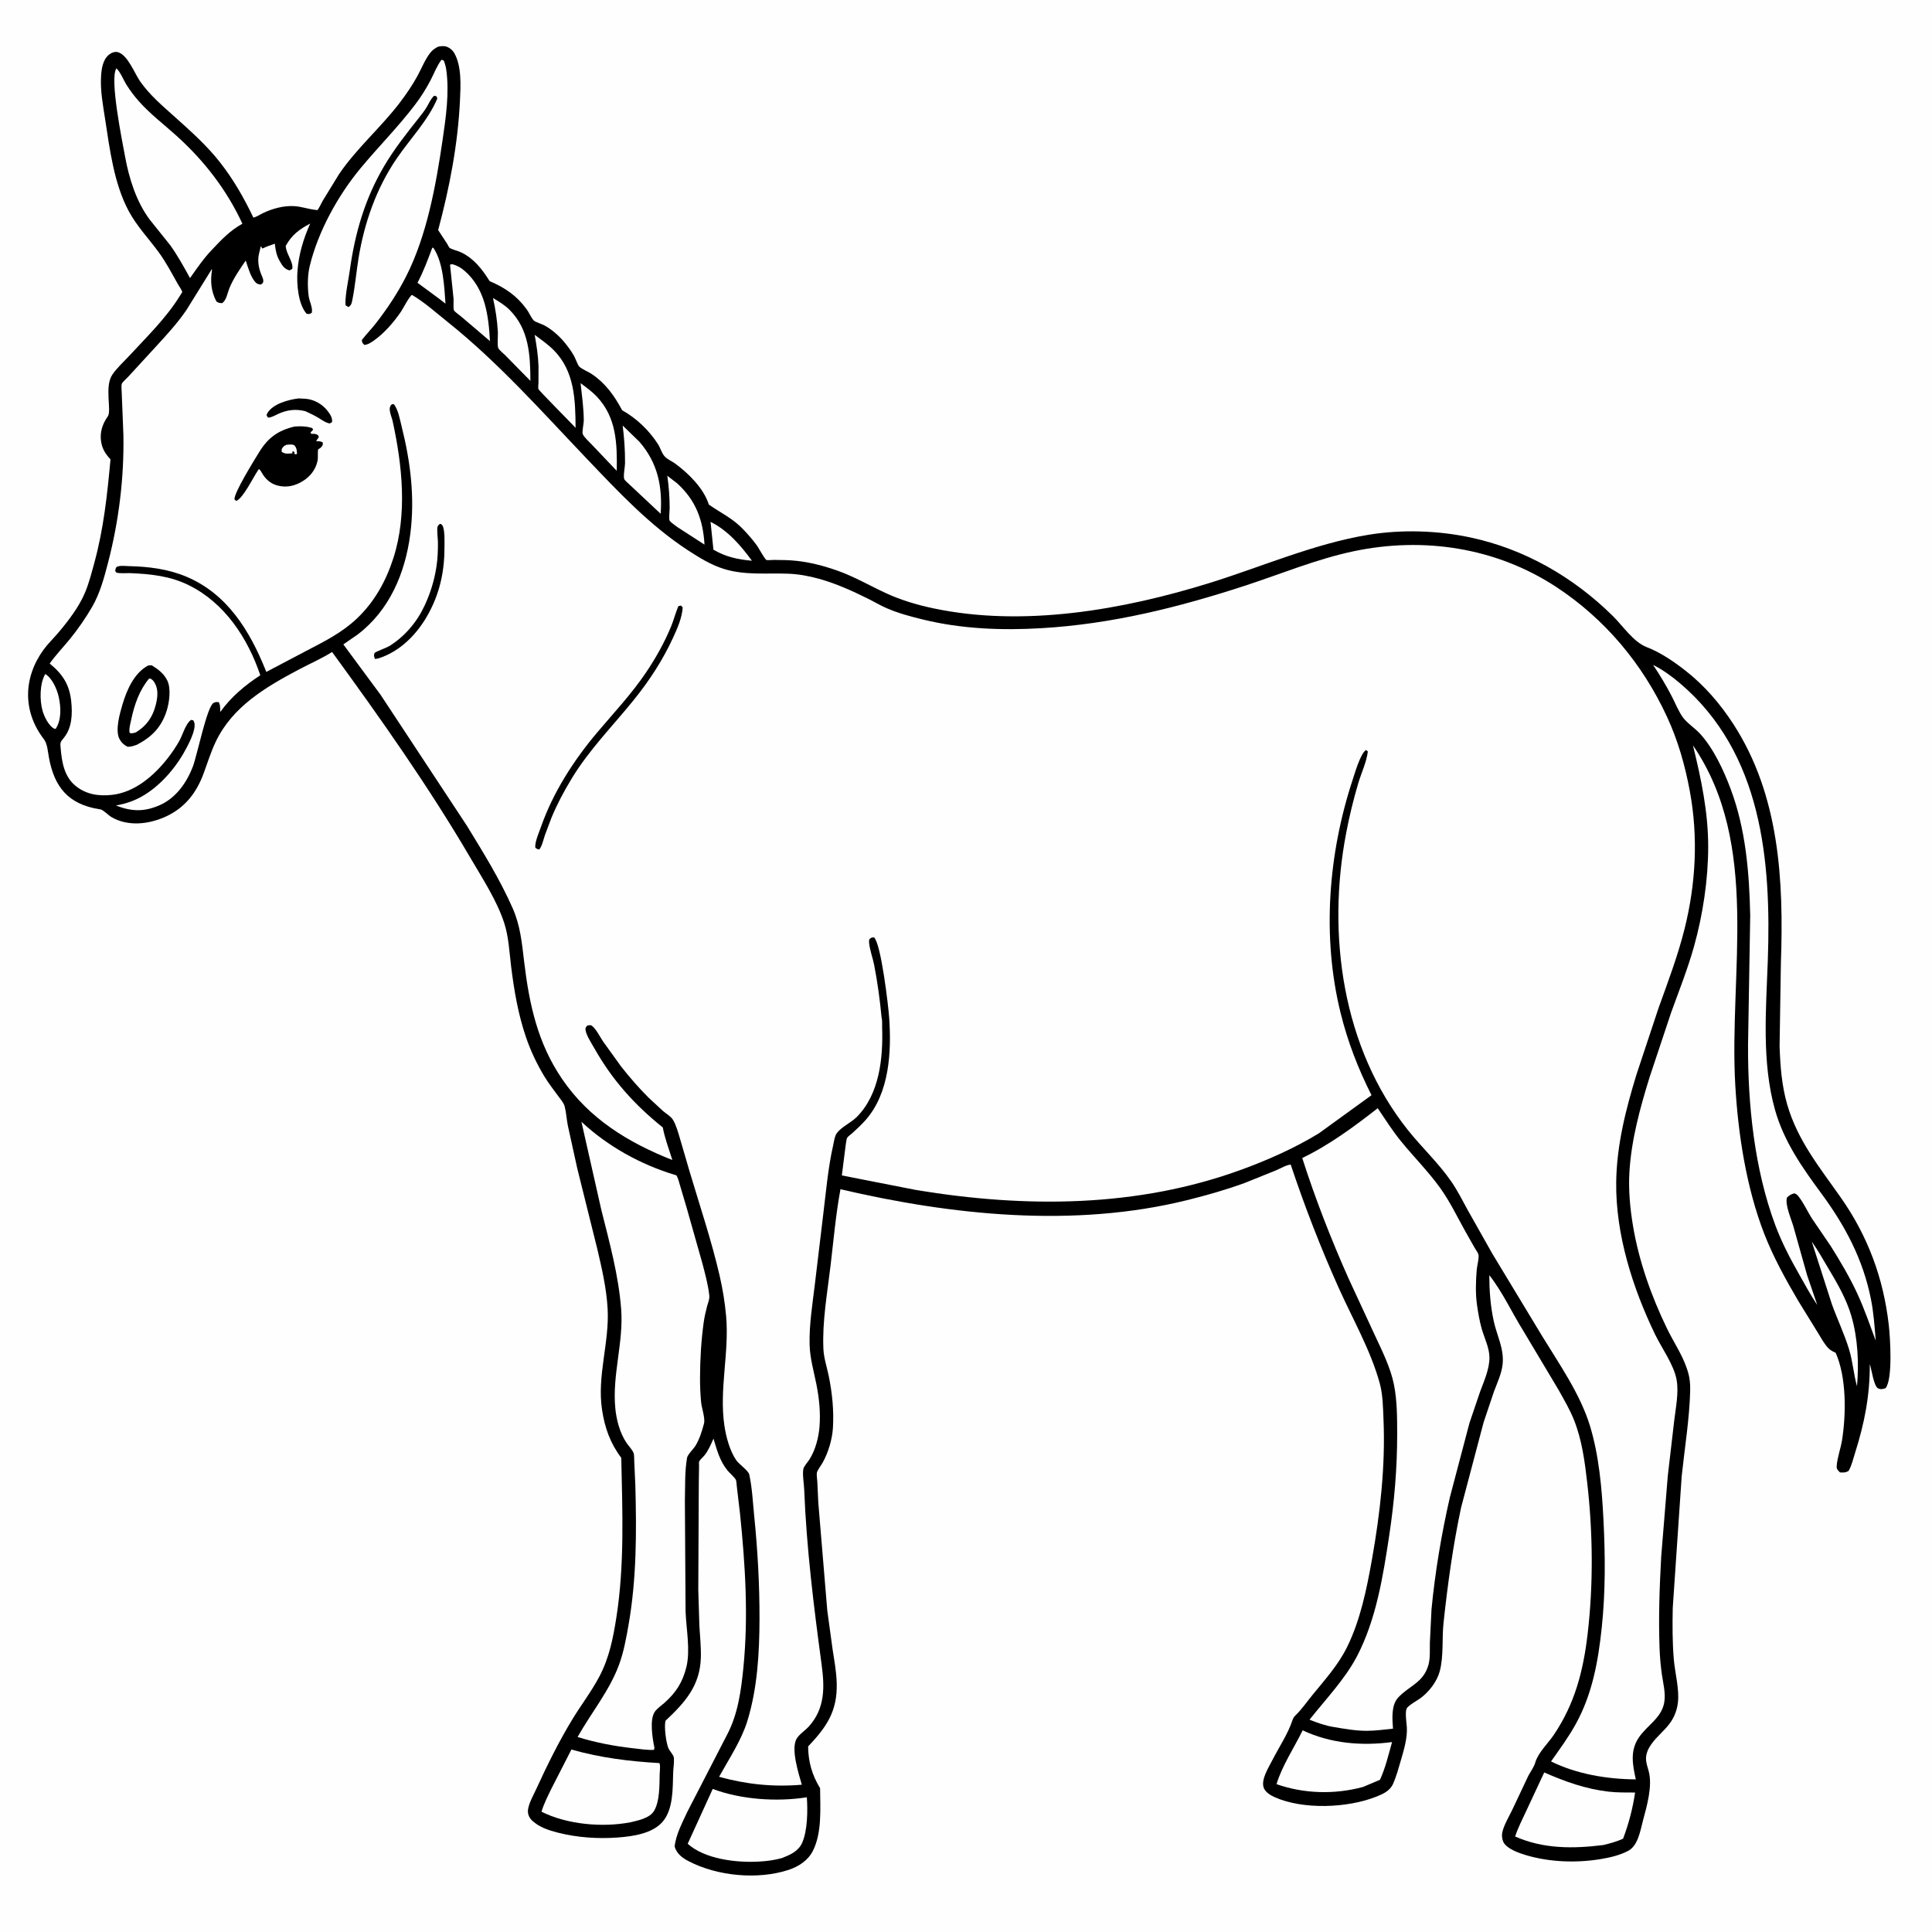 <svg version="1.1" xmlns="http://www.w3.org/2000/svg" style="display: block;" viewBox="0 0 2048 2048" width="1024" height="1024">
<path transform="translate(0,0)" fill="rgb(254,254,254)" d="M -0 -0 L 2048 0 L 2048 2048 L -0 2048 L -0 -0 z"/>
<path transform="translate(0,0)" fill="rgb(0,0,0)" d="M 464.368 49.5 C 466.569 49.013 469.408 48.682 471.633 49.034 C 475.672 49.674 479.599 52.876 481.604 56.379 C 489.524 70.214 488.312 91.108 487.578 106.625 C 485.384 153.081 476.466 199.058 464.475 243.907 L 473.893 258.259 C 474.374 259.036 476.014 262.356 476.679 262.78 C 479.972 264.878 485.389 265.821 489.114 267.66 C 502.687 274.359 511.206 285.528 519.046 298.04 C 535.294 304.919 547.757 313.447 558.234 327.765 C 560.761 331.219 563.002 336.78 565.792 339.681 C 567.491 341.448 574.372 343.496 577 344.909 C 585.284 349.361 592.927 356.253 598.88 363.508 C 602.513 367.936 605.916 372.665 608.704 377.674 C 610.054 380.099 612.525 387.336 614.297 388.855 C 617.83 391.883 623.721 394.026 627.732 396.776 C 642.159 406.667 651.395 419.687 659.499 434.891 C 674.741 443.375 687.943 456.077 697.421 470.691 C 700.006 474.675 701.385 480.26 704.48 483.7 C 707.491 487.045 712.502 489.004 716.129 491.703 C 729.84 501.9 745.413 517.208 751.028 533.768 L 751.381 534.863 C 764.411 543.957 776.817 549.474 788.079 561.377 C 793.22 566.81 798.26 572.477 802.575 578.597 C 804.284 581.021 810.681 592.749 812.449 593.635 C 813.279 594.052 819.049 593.527 820.252 593.532 C 828.33 593.565 836.539 593.675 844.574 594.546 C 859.289 596.14 873.688 599.985 887.625 604.893 C 905.877 611.322 922.364 621.095 939.848 629.103 C 955.42 636.234 972.352 641.237 989.08 644.787 C 1084.83 665.108 1190.54 646.508 1282.7 617.82 C 1338.1 600.573 1393.5 576.218 1450.86 566.852 C 1485.76 561.154 1523.69 562.314 1558.26 569.631 C 1616.03 581.86 1667.84 611.691 1709.7 653.018 C 1720.3 663.485 1731.57 680.588 1745.47 685.933 C 1760.38 691.667 1774.54 701.411 1787.05 711.221 C 1806.88 726.769 1823.67 746.329 1837.35 767.432 C 1886.4 843.083 1890.87 933.255 1887.82 1020.74 L 1886.44 1108.87 C 1887.13 1129.64 1888.67 1150.68 1894.48 1170.74 C 1905.63 1209.27 1928.98 1237.58 1951.5 1269.7 C 1980.02 1310.37 1996.55 1355.08 2002.16 1404.36 C 2003.68 1417.65 2006.59 1461.76 1998.82 1471.5 C 1995.94 1472.5 1993.97 1473.06 1991 1471.8 C 1986.23 1469.76 1984.02 1451.49 1982.06 1445.98 C 1982.23 1478.89 1976.45 1508.67 1966.49 1539.99 C 1964.45 1546.41 1962.93 1553.53 1959.5 1559.31 C 1955.95 1561.26 1954.47 1560.92 1950.5 1560.83 C 1948.25 1558.54 1946.74 1557.54 1946.97 1554 C 1947.56 1545.14 1951.24 1535.5 1952.65 1526.57 C 1957.02 1498.9 1957.46 1460.1 1945.88 1434.01 C 1943.29 1432.82 1940.57 1431.51 1938.51 1429.5 C 1933.93 1425.03 1930.32 1417.98 1926.88 1412.52 L 1906.2 1378.96 C 1892.8 1356.15 1879.6 1332.23 1870.04 1307.52 C 1851.15 1258.71 1842.43 1202.13 1839.45 1149.96 C 1832.65 1030.89 1866.55 895.394 1794.6 790.075 C 1803.31 825.732 1810.8 860.852 1810.75 897.782 C 1810.7 932.627 1805.1 969.77 1795.72 1003.3 C 1789.09 1026.99 1779.84 1050.26 1771.46 1073.37 L 1748.65 1141.83 C 1738.5 1174.52 1729.16 1208.65 1727.22 1243 C 1726.16 1261.64 1727.92 1280.62 1730.97 1299 C 1737.22 1336.77 1750.47 1374 1767.12 1408.35 C 1773.68 1421.9 1782.9 1435.55 1787.81 1449.72 L 1788.44 1451.6 C 1791 1459.01 1791.87 1466.3 1791.67 1474.14 C 1790.88 1504.24 1785.83 1534.89 1782.66 1564.88 L 1773.18 1704.5 C 1772.81 1722.76 1772.78 1740.98 1774.33 1759.19 C 1775.56 1773.57 1780.38 1790.9 1778.62 1805.04 C 1777.37 1815.14 1773.51 1823.27 1766.8 1830.85 C 1760.01 1838.52 1750.22 1846.52 1746.42 1856.23 C 1743.32 1864.13 1745.37 1869.38 1747.55 1877.06 C 1752.08 1893 1745.67 1914.66 1741.5 1930.37 C 1738.78 1940.66 1736.33 1956.35 1726.15 1961.85 C 1717.37 1966.58 1706.66 1969.08 1696.89 1970.7 C 1671.35 1974.93 1643.22 1974.03 1618.29 1966.74 C 1610.83 1964.56 1597.03 1959.9 1593.54 1952.42 C 1592.29 1949.74 1591.82 1945.62 1592.41 1942.74 C 1594.04 1934.78 1599.66 1925.62 1603.19 1918.2 L 1620.06 1882.5 C 1622.43 1877.98 1626.03 1873.29 1627.44 1868.39 C 1630.48 1857.79 1641.01 1848.12 1647.26 1838.8 C 1669.42 1805.76 1678.29 1771.5 1682.91 1732.38 C 1689.13 1679.68 1688.54 1624.41 1682.51 1571.73 C 1679.93 1549.22 1676.94 1526.45 1668.51 1505.25 C 1664 1493.91 1657.85 1483.62 1651.93 1473 L 1614.88 1410.94 C 1602.76 1391.57 1592.87 1369.7 1578.71 1351.73 C 1578.78 1368.26 1579.86 1383.75 1583.32 1399.98 C 1586.67 1415.68 1594.51 1429.46 1592.86 1445.96 C 1591.84 1456.1 1587.05 1465.96 1583.55 1475.42 L 1572.62 1507.96 L 1548.8 1598.13 C 1540.21 1638.47 1534.6 1679.34 1530.2 1720.33 C 1528.42 1736.88 1530.49 1755.79 1526.13 1771.81 C 1523.19 1782.67 1514.93 1793.2 1506.08 1799.91 C 1503.07 1802.18 1492.64 1807.91 1491.14 1811.11 C 1489.21 1815.26 1491.03 1826.32 1491.31 1831 C 1491.99 1842.43 1488.21 1854.91 1485.04 1865.78 C 1482.6 1874.15 1480.24 1883.04 1476.67 1891.02 C 1473.28 1898.61 1465.77 1901.85 1458.43 1904.73 C 1428.08 1916.63 1381.42 1918.51 1351.19 1905.08 C 1346.84 1903.15 1341.06 1899.64 1339.5 1894.82 C 1336.69 1886.16 1344.68 1873.85 1348.53 1866.23 C 1355.51 1852.59 1365.17 1838.13 1370.02 1823.66 C 1370.84 1821.24 1371.33 1820.27 1373.21 1818.45 C 1379.9 1812 1385.42 1803.89 1391.32 1796.67 C 1404.6 1780.4 1418.35 1765.27 1427.8 1746.26 C 1442.07 1717.52 1448.77 1684.35 1454.34 1653 C 1463.03 1604.09 1468.69 1554.06 1466.56 1504.31 C 1466.03 1491.86 1465.88 1478.38 1462.58 1466.31 C 1453.04 1431.44 1433.72 1397.92 1418.93 1364.91 C 1399.7 1321.99 1383.1 1279.1 1368.2 1234.49 C 1363.3 1234.99 1357.57 1238.51 1352.91 1240.5 L 1319.42 1254 C 1299.37 1261.29 1278.76 1267.17 1258.06 1272.28 C 1138.56 1301.79 1009.49 1288.35 890.927 1260.64 C 885.966 1287.39 883.609 1314.81 880.394 1341.83 C 876.974 1370.59 871.573 1400.59 872.817 1429.62 C 873.235 1439.38 876.537 1449.04 878.499 1458.6 C 882.204 1476.65 884.074 1495.36 882.924 1513.79 C 882.161 1526.03 877.957 1539.84 872.005 1550.54 C 870.534 1553.18 866.502 1558.34 865.935 1561.06 C 865.445 1563.41 866.265 1568 866.389 1570.58 L 867.427 1592.82 L 876.969 1707.36 L 882.577 1748.32 C 884.399 1760.24 886.679 1772.47 886.971 1784.53 C 887.69 1814.18 876.048 1830.84 856.64 1851.31 C 856.83 1867.78 860.802 1881.6 869.335 1895.56 C 869.471 1916.88 871.52 1942.93 861.51 1962.34 C 856.372 1972.3 846.295 1978.77 835.869 1982.18 C 803.237 1992.85 760.357 1988.78 729.998 1972.96 C 723.124 1969.38 717.507 1965.13 715.153 1957.5 C 716.391 1944.89 723.372 1931.89 728.647 1920.51 L 770.732 1838.89 C 782.331 1816.93 785.661 1791.76 788.064 1767.34 C 793.419 1712.94 790.035 1658.99 784.478 1604.78 L 781.079 1575.86 C 780.856 1574.34 780.675 1569.63 779.944 1568.44 C 777.941 1565.18 773.714 1561.86 771.182 1558.75 C 763.024 1548.76 759.991 1537.16 756.32 1525.02 C 753.725 1530.86 751.128 1537.02 747.247 1542.16 C 745.65 1544.27 742.188 1547.11 741.105 1549.31 C 740.833 1549.86 741.043 1553.23 741.032 1553.89 L 740.76 1571.13 L 740.209 1685.38 L 741.379 1723.61 C 742.018 1734.7 743.24 1745.89 742.934 1757 C 742.107 1786.99 726.144 1804.62 705.444 1824.1 C 703.867 1830.41 706.024 1846.99 708.494 1853.02 C 709.809 1856.22 714.183 1860.44 714.386 1863.6 C 714.71 1868.68 713.744 1874.3 713.577 1879.44 C 713.039 1896 713.787 1918.08 702.297 1931.27 C 691.371 1943.81 670.431 1946.68 654.706 1947.84 C 633.727 1949.38 611.883 1947.89 591.473 1942.71 C 581.819 1940.27 571.645 1936.92 564.197 1930 C 560.899 1926.94 559.096 1922.72 559.729 1918.17 C 560.691 1911.24 565.524 1902.84 568.427 1896.5 C 579.877 1871.46 592.677 1845.56 607.034 1822.05 C 616.197 1807.05 626.936 1793.05 635.196 1777.48 C 645.831 1757.44 649.921 1736.63 653.393 1714.43 C 662.146 1658.5 659.761 1601.72 658.57 1545.33 C 646.886 1529.94 641.127 1513.58 638.221 1494.61 C 632.672 1458.38 646.201 1422.97 644.096 1387 C 642.827 1365.31 637.997 1344.57 633.051 1323.5 L 611.941 1238.64 L 601.942 1193.2 C 600.627 1186.59 600.265 1179.54 598.635 1173.05 C 597.667 1169.19 594.413 1165.54 592.08 1162.36 C 587.026 1155.45 581.689 1148.65 577.237 1141.34 C 569.078 1127.93 562.6 1114.18 557.521 1099.33 C 549.198 1074.98 544.948 1049.75 541.785 1024.3 C 539.892 1009.07 539.264 993.003 534.466 978.341 C 526.679 954.544 511.558 931.395 498.933 909.849 C 454.313 833.699 403.976 762.38 352.027 691.147 C 340.798 698.206 328.377 703.567 316.656 709.785 C 281.453 728.462 246.55 748.96 228.699 786.22 C 223.526 797.015 219.932 808.878 215.759 820.11 C 208.065 840.819 195.675 856.636 175.164 865.871 C 157.405 873.868 135.322 876.35 117.911 866.001 C 114.598 864.031 109.924 858.823 106.535 857.976 L 105 857.769 C 72.516 852.45 57.628 834.541 51.852 802.982 C 50.76 797.015 50.253 788.394 46.532 783.58 C 24.006 754.432 24.518 718.616 46.072 688.848 C 50.727 682.42 56.668 676.775 61.8 670.71 C 72.438 658.141 83.803 643.306 90.176 628.048 C 94.291 618.194 97.067 607.341 99.881 597.052 C 109.884 560.47 113.707 524.531 117.131 486.938 C 111.885 481.313 108.545 476.169 107.238 468.512 C 105.542 458.579 108.538 449.389 114.29 441.345 C 118.574 435.354 110.466 409.802 119.086 397.132 C 124.044 389.845 131.615 383.01 137.632 376.51 C 155.779 356.907 176.255 336.921 190.356 314.132 C 190.649 313.658 193.211 309.83 193.179 309.479 C 193.036 307.911 189.291 302.518 188.322 300.782 C 181.901 289.292 175.777 277.629 167.954 266.999 C 157.1 252.253 145.024 239.841 136.279 223.444 C 120.972 194.744 116.392 158.719 111.504 126.783 C 109.201 111.731 106.234 96.426 107.111 81.133 C 107.567 73.168 108.895 63.428 115.439 58.022 C 117.908 55.983 121.527 54.473 124.767 55.261 C 135.35 57.836 142.759 78.182 148.87 86.737 C 159.332 101.381 172.181 112.155 185.468 124.062 C 202.272 139.12 219.361 154.373 233.315 172.189 C 247.476 190.27 258.734 210.001 268.592 230.673 C 272.099 229.865 275.446 227.516 278.698 225.946 C 288.729 221.104 300.431 217.922 311.624 218.493 C 319.044 218.872 326.389 221.495 333.821 222.418 C 334.12 222.455 336.431 222.737 336.45 222.726 C 337.481 222.126 341.19 214.408 341.993 213 L 359.473 184.5 C 378.081 157.119 403.826 135.088 423.846 108.768 C 430.634 99.844 437.016 90.487 442.44 80.665 C 446.933 72.528 450.458 63.083 456.231 55.804 C 458.552 52.877 461.095 51.213 464.368 49.5 z"/>
<path transform="translate(0,0)" fill="rgb(254,254,254)" d="M 753.212 553.186 C 771.532 562.272 785.253 578.239 797.057 594.388 C 781.95 593.086 769.356 590.328 756.258 582.689 L 753.212 553.186 z"/>
<path transform="translate(0,0)" fill="rgb(254,254,254)" d="M 47.979 714.5 L 48.207 714.595 C 55.449 719.195 60.384 730.503 62.221 738.632 C 64.651 749.384 65.3 763.054 59.088 772.5 C 57.99 772.611 58.121 772.761 57.114 772.201 C 51.373 769.004 46.894 759.58 45.137 753.5 C 41.96 742.51 41.998 724.624 47.979 714.5 z"/>
<path transform="translate(0,0)" fill="rgb(254,254,254)" d="M 458.299 262.5 L 459.521 262.902 C 469.937 278.542 470.931 303.494 472.234 321.857 L 464.431 315.863 L 442.538 299.762 C 449.016 287.643 453.468 275.313 458.299 262.5 z"/>
<path transform="translate(0,0)" fill="rgb(254,254,254)" d="M 707.369 504.333 L 717.792 512.353 C 737.514 530.25 745.288 551.091 746.794 577.32 L 718.06 558.75 C 716.338 557.44 710.583 553.497 709.729 551.721 C 708.95 550.1 709.861 540.944 709.865 538.568 C 709.88 527.053 708.991 515.735 707.369 504.333 z"/>
<path transform="translate(0,0)" fill="rgb(254,254,254)" d="M 1920.56 1316.2 C 1926.83 1324.91 1932.16 1334.53 1937.68 1343.74 C 1947.45 1360.08 1957.27 1376.85 1962.6 1395.27 C 1969.45 1418.96 1970.6 1445.01 1968.51 1469.5 C 1964.87 1456.68 1964.04 1443.2 1960.05 1430.22 C 1955 1413.82 1947.71 1398.65 1941.9 1382.6 L 1920.56 1316.2 z"/>
<path transform="translate(0,0)" fill="rgb(254,254,254)" d="M 522.599 315.931 C 528.826 319.624 535.228 323.483 540.347 328.653 C 560.819 349.327 562.125 376.332 562.249 403.755 L 535.516 376.535 C 533.723 374.698 529.039 371.019 528.205 369.027 C 526.92 365.96 527.98 355.802 527.768 352.012 C 527.078 339.677 525.28 327.978 522.599 315.931 z"/>
<path transform="translate(0,0)" fill="rgb(254,254,254)" d="M 477.049 280.5 L 479.534 280.026 C 484.866 281.646 488.673 283.709 492.859 287.422 C 514.491 306.609 517.866 334.457 519.385 361.584 L 488.985 335.657 C 487.431 334.315 482.015 330.556 481.232 328.951 C 480.316 327.072 480.968 319.409 480.789 316.8 L 477.049 280.5 z"/>
<path transform="translate(0,0)" fill="rgb(254,254,254)" d="M 615.448 406.178 C 621.251 410.531 627.47 414.975 632.48 420.235 C 653.592 442.402 654.258 470.225 653.776 499.102 L 627.511 471.483 C 624.914 468.661 619.255 463.64 617.775 460.237 C 616.757 457.898 618.837 449.139 618.825 445.798 C 618.778 432.645 616.848 419.263 615.448 406.178 z"/>
<path transform="translate(0,0)" fill="rgb(254,254,254)" d="M 660.056 451.101 L 677.741 468.232 C 697.219 490.618 702.354 515.729 700.324 544.627 L 667.498 513.827 C 666.22 512.524 662.175 509.24 661.701 507.809 C 660.528 504.276 662.531 495.213 662.562 491 C 662.659 477.64 661.757 464.345 660.056 451.101 z"/>
<path transform="translate(0,0)" fill="rgb(254,254,254)" d="M 566.779 354.956 C 573.666 360.035 580.815 365.04 586.875 371.105 C 609.217 393.464 609.94 424.003 610.147 453.528 C 605.449 448.349 571.141 414.014 570.715 412.325 C 570.307 410.703 570.797 407.284 570.821 405.504 L 570.84 387.978 C 570.423 376.86 568.764 365.886 566.779 354.956 z"/>
<path transform="translate(0,0)" fill="rgb(254,254,254)" d="M 1380.86 1834.22 C 1410.59 1848.2 1443.45 1850.95 1475.64 1846.66 C 1471.9 1860 1468.63 1874.04 1462.83 1886.64 L 1444.86 1894.24 C 1414.95 1902.37 1382.49 1901.53 1353.18 1891.31 C 1358.95 1871.9 1371.93 1852.56 1380.86 1834.22 z"/>
<path transform="translate(0,0)" fill="rgb(254,254,254)" d="M 1636.94 1878.88 C 1659.23 1888.64 1680.81 1896.39 1705.13 1899.22 C 1714.41 1900.29 1723.92 1900.09 1733.26 1900.16 C 1730.71 1917.2 1726.63 1933.01 1720.51 1949.14 C 1713.7 1952.11 1706.99 1954.02 1699.78 1955.78 C 1667.99 1959.82 1635.88 1960.05 1606.11 1946.76 C 1609.14 1937.49 1613.83 1928.42 1617.94 1919.56 L 1636.94 1878.88 z"/>
<path transform="translate(0,0)" fill="rgb(254,254,254)" d="M 755.524 1896.35 C 785.609 1907.65 823.601 1910.22 855.282 1905.19 C 856.315 1919.27 856.048 1940.61 850.299 1953.47 C 846.349 1962.31 838.186 1965.86 829.79 1969.29 C 821.398 1971.92 812.584 1972.92 803.837 1973.39 C 780.516 1974.66 746.964 1970.74 728.988 1954.47 L 755.524 1896.35 z"/>
<path transform="translate(0,0)" fill="rgb(254,254,254)" d="M 605.718 1854.6 C 636.998 1863.38 666.633 1867.08 698.947 1868.95 L 699.443 1870.11 C 699.997 1873.14 699.364 1877.48 699.288 1880.61 C 699.003 1892.34 699.474 1909.41 693.273 1919.67 C 688.665 1927.29 676.879 1929.66 668.754 1931.6 C 639.047 1937.47 601.156 1934.13 574.029 1920.49 C 576.496 1911.97 580.81 1903.8 584.637 1895.81 L 605.718 1854.6 z"/>
<path transform="translate(0,0)" fill="rgb(254,254,254)" d="M 123.392 72.5 C 127.28 75.632 131.171 85.308 134.029 89.817 C 137.985 96.058 142.416 101.98 147.33 107.5 C 159.316 120.962 173.878 131.983 187.23 144.039 C 216.588 170.546 240.3 201.215 256.959 237.145 C 243.821 244.435 234.878 253.917 224.686 264.739 C 215.942 273.788 208.695 284.511 201.431 294.765 C 194.931 282.973 188.249 270.74 180.349 259.827 L 158.726 232.81 C 144.542 213.91 136.837 189.238 132.64 166.271 C 129.623 149.765 115.937 83.291 123.392 72.5 z"/>
<path transform="translate(0,0)" fill="rgb(254,254,254)" d="M 1752.34 704.833 C 1762.29 709.748 1772.36 717.084 1780.78 724.234 C 1867.75 798.081 1877.72 912.053 1873.94 1018.39 C 1872.09 1070.27 1867.37 1126.06 1881.62 1176.61 C 1891.04 1210.02 1910.44 1237.66 1930.73 1265.16 C 1956.04 1299.48 1974.93 1335.08 1983.3 1377.28 C 1986.16 1391.74 1987.19 1406.45 1988.36 1421.12 C 1982.09 1404.41 1976.34 1387.52 1968.84 1371.3 C 1960.77 1353.87 1950.81 1337.1 1940.62 1320.83 L 1920.58 1291.44 C 1915.87 1284 1912.03 1275.29 1906.62 1268.42 C 1905.02 1266.39 1904.38 1265.82 1902 1264.97 C 1898.4 1266.04 1896.94 1266.89 1894.24 1269.5 C 1892.03 1277.17 1898.88 1292.35 1901.07 1300.05 L 1915.59 1351.72 L 1926.39 1383.35 C 1919.43 1373.04 1913.68 1362.38 1907.56 1351.58 C 1897.81 1334.39 1888.93 1317.58 1882 1299.03 C 1859.74 1239.52 1852.74 1171.03 1853 1107.86 L 1855.3 970.57 C 1854.31 925.057 1850.65 879.261 1834.55 836.295 C 1827.18 816.632 1816.38 793.318 1802.08 777.743 C 1796.57 771.735 1787.67 766.093 1783.3 759.571 C 1778.92 753.03 1775.71 745.02 1772.08 738 C 1766.17 726.577 1759.5 715.512 1752.34 704.833 z"/>
<path transform="translate(0,0)" fill="rgb(254,254,254)" d="M 616.342 1189.13 C 644.328 1215.25 679.272 1234.58 715.905 1245.58 L 717.096 1245.93 C 718.979 1249.18 719.847 1253.33 720.955 1256.94 L 727.722 1279.74 L 744.655 1339.55 C 747.424 1350.3 750.737 1362.15 751.869 1373.21 C 752.3 1377.42 750.628 1380.55 749.587 1384.5 C 748.079 1390.23 746.742 1395.98 745.936 1401.85 C 743.304 1421 742.106 1440.98 742.055 1460.32 C 742.032 1469.01 742.375 1477.85 743.223 1486.5 C 743.832 1492.72 747.739 1503.49 746.26 1509.05 C 744.128 1517.06 741.726 1524.87 737.528 1532.09 C 735.449 1535.66 728.933 1541.78 728.313 1545.3 C 725.774 1559.75 726.366 1576.25 726.004 1590.96 L 726.745 1708.51 C 727.453 1726.8 731.944 1749.4 727.609 1767.08 C 723.656 1783.2 716.606 1794.26 704.155 1805.25 C 700.911 1808.12 696.474 1811.05 694.052 1814.61 C 688.344 1823.01 691.741 1843.1 693.679 1852.5 L 693.324 1854.93 C 686.029 1855.32 678.253 1854.02 670.986 1853.21 C 651.373 1851.03 631.12 1847.17 612.286 1841.29 C 626.586 1815.72 645.944 1792.52 656.138 1764.87 C 661.168 1751.22 663.774 1736.78 666.275 1722.5 C 674.824 1673.68 674.835 1624.32 673.494 1574.92 L 672.35 1549.42 C 672.182 1546.99 672.406 1542.44 671.648 1540.3 C 670.522 1537.13 666.284 1532.64 664.243 1529.65 C 657.064 1519.12 653.42 1505.16 652.228 1492.6 C 648.868 1457.23 661.143 1422.88 658.461 1387.84 C 655.694 1351.71 646.16 1317.38 637.397 1282.39 L 616.342 1189.13 z"/>
<path transform="translate(0,0)" fill="rgb(254,254,254)" d="M 1460.42 1174.75 C 1468.56 1186.75 1476.23 1198.93 1485.43 1210.17 C 1498.94 1226.68 1514.19 1241.97 1526.66 1259.31 C 1536.96 1273.64 1544.75 1289.98 1553.35 1305.36 L 1563.26 1322.87 C 1564.39 1324.84 1566.43 1327.53 1567.15 1329.63 C 1568.22 1332.73 1565.73 1341.94 1565.4 1345.83 C 1564.42 1357.51 1563.97 1371.16 1565.62 1382.77 C 1566.85 1391.34 1568.24 1399.89 1570.59 1408.23 C 1573.35 1418.01 1578.75 1428.52 1578.87 1438.73 C 1579.02 1451 1573.25 1463.69 1569.06 1474.98 L 1557.72 1508.35 L 1536.89 1587.37 C 1527.99 1626.22 1521.29 1666.34 1517.45 1706.01 L 1515.72 1741.52 C 1515.57 1749.01 1516.22 1757.78 1514.17 1764.97 C 1508.72 1784.06 1493.6 1786.91 1481.94 1799.67 C 1474.64 1807.66 1475.86 1822.4 1476.63 1832.46 C 1467.52 1833.41 1458.13 1834.7 1448.98 1834.73 C 1437.39 1834.77 1425.44 1832.71 1414.06 1830.74 C 1405.03 1829.35 1396.59 1826.29 1388.14 1822.95 C 1405.23 1801.33 1425.86 1779.93 1438.62 1755.41 C 1458.83 1716.58 1466.13 1670.75 1472.6 1627.87 C 1478.05 1591.81 1481.11 1556.3 1481.07 1519.83 C 1481.05 1502.73 1481.01 1484.83 1477.7 1468 C 1474.15 1450.01 1465.21 1432.16 1457.52 1415.66 L 1429.46 1355.08 C 1410.96 1313.54 1394.29 1270.83 1380.43 1227.52 C 1408.88 1213.93 1435.66 1194.12 1460.42 1174.75 z"/>
<path transform="translate(0,0)" fill="rgb(254,254,254)" d="M 467.854 63.5 C 469.559 63.515 468.602 63.333 470.601 64.5 C 471.697 67.625 472.613 70.703 473.073 73.992 C 476.49 98.402 472.625 124.791 469.07 149 C 462.067 196.684 452.474 249.733 430.515 292.949 C 421.429 310.831 410.786 326.759 398.561 342.59 C 393.787 348.772 388.26 354.254 383.532 360.5 C 383.988 363.516 384.021 363.533 386.252 365.62 C 390.065 365.37 393.571 362.922 396.614 360.774 C 407.497 353.087 417.447 341.498 424.962 330.52 C 427.037 327.489 434.331 313.384 436.787 312.613 C 450.263 320.632 462.39 331.597 474.645 341.39 C 528.229 384.209 574.753 436.665 621.978 486.218 C 655.259 521.14 688.844 557.046 729.525 583.5 C 741.508 591.292 753.749 598.868 767.497 603.132 C 789.403 609.925 812.432 607.353 834.999 608.129 C 846.188 608.514 857.371 610.532 868.139 613.526 C 886.231 618.558 903.08 626.209 919.865 634.502 C 926.573 637.816 933.008 641.716 939.872 644.701 C 952.242 650.081 965.293 653.534 978.367 656.723 C 1019.58 666.774 1061.79 668.373 1103.98 665.903 C 1178.38 661.547 1248.88 643.968 1319.51 620.951 C 1357.85 608.456 1395.21 592.743 1434.81 584.378 C 1508.82 568.741 1585.83 580.34 1649.56 622.117 C 1701.22 655.988 1741.07 703.645 1766.96 759.536 C 1778.71 784.906 1786.17 811.044 1791.25 838.5 C 1800.3 887.334 1797.69 936.77 1785.65 984.882 C 1778.55 1013.27 1767.97 1041.16 1758.09 1068.68 L 1734.75 1139 C 1723.32 1176.3 1713.73 1214.01 1713.24 1253.25 C 1712.55 1308.3 1730.62 1365.17 1754.34 1414.3 C 1761.4 1428.93 1774.36 1446.62 1777.26 1462.6 C 1779.72 1476.16 1776.36 1492.24 1774.74 1505.93 L 1767.93 1564.48 L 1760.92 1650.31 C 1759.2 1682.23 1758.01 1714.47 1759.17 1746.45 C 1759.52 1755.96 1760.3 1765.52 1761.65 1774.94 C 1763.03 1784.63 1765.86 1794.83 1764.17 1804.62 C 1761.25 1821.58 1745.47 1829.05 1736.76 1842.54 C 1727.76 1856.49 1730.72 1871.07 1734.02 1886.22 C 1703.71 1886 1671.55 1880.71 1644.17 1867.19 C 1653.32 1854.17 1662.7 1841.52 1670.39 1827.55 C 1687.96 1795.6 1694.11 1761.26 1697.91 1725.4 C 1701.94 1687.42 1701.68 1649.09 1699.74 1611 C 1698.07 1578.12 1695.07 1543.1 1685.45 1511.51 C 1675.2 1477.87 1652.87 1445.96 1634.57 1416.02 L 1581.96 1329 L 1556 1283 C 1550.34 1272.62 1545.06 1262.07 1538.32 1252.32 C 1524.92 1232.91 1507.22 1216.43 1492.5 1197.99 C 1422.87 1110.68 1406.38 990.504 1427 883 C 1430.41 865.175 1434.72 847.265 1439.93 829.871 C 1443.1 819.292 1448.76 807.405 1449.96 796.5 L 1448 795.075 C 1442.18 798.647 1436.18 819.593 1433.9 826.499 C 1408.02 905.006 1401.17 992.761 1421.02 1073.5 C 1428.61 1104.33 1439.63 1132.7 1453.86 1160.96 L 1397.98 1201.44 C 1372.41 1217 1344.71 1229.33 1316.66 1239.63 C 1205.69 1280.39 1086.91 1280.54 971.489 1261.52 L 892.397 1246.01 L 896.333 1214.78 C 896.715 1212.62 897.09 1207.87 898.083 1206.03 C 898.779 1204.75 902.193 1202.34 903.394 1201.25 C 908.406 1196.69 913.351 1192.13 917.817 1187.02 C 942.807 1158.44 945.044 1115.37 942.595 1079.28 C 941.685 1065.87 933.91 1000.11 926.5 993.644 C 923.86 993.865 923.639 993.772 921.673 995.5 C 921.343 996.666 921.128 997.143 921.21 998.5 C 921.668 1006.11 925.182 1015.36 926.668 1023 C 930.259 1041.46 932.756 1060.04 934.536 1078.76 C 935.368 1081.11 935.003 1086.29 935.091 1088.88 C 936.19 1121.37 932.396 1159.76 908.213 1184.04 C 902.254 1190.02 891.802 1194.72 887.114 1201.09 C 884.719 1204.34 883.964 1210.62 883.08 1214.54 C 877.677 1238.52 875.668 1263.15 872.629 1287.5 L 863.716 1362 C 861.203 1382.93 857.693 1404.32 858.221 1425.44 C 858.58 1439.82 862.694 1453.61 865.458 1467.63 C 868.395 1482.53 869.919 1497.29 868.704 1512.47 C 867.775 1524.07 864.335 1537.02 858.135 1546.94 C 856.652 1549.31 852.281 1554.29 851.689 1556.73 C 850.369 1562.16 852.227 1572.72 852.46 1578.58 C 854.941 1641.17 862.561 1702.37 870.925 1764.33 C 874.191 1788.53 874.722 1810.78 857.473 1830.07 C 853.784 1834.2 847.118 1838.48 844.441 1843.1 C 838.113 1854 846.668 1880.34 849.959 1891.88 C 819.746 1894.44 791.491 1891.55 762.258 1883.48 C 772.692 1864.68 785.863 1844.91 792.211 1824.39 C 802.846 1789.99 805.009 1752.25 805.101 1716.44 C 805.195 1679.84 803.18 1643.55 799.493 1607.12 C 798.048 1592.84 797.346 1576.87 794.219 1562.98 C 793.297 1558.89 783.386 1552.13 780.5 1547.96 C 773.589 1537.97 769.651 1523.11 767.892 1511.25 C 762.199 1472.88 773.137 1434.02 769.746 1395.49 C 768.477 1381.07 766.08 1366.26 762.815 1352.17 C 754.205 1315.02 741.99 1278.65 731.083 1242.12 L 720.66 1206.44 C 718.769 1200.17 716.692 1192.32 713.205 1186.8 C 711.088 1183.44 705.976 1180.36 702.923 1177.81 L 687.695 1163.72 C 677.212 1153.34 667.556 1142.12 658.409 1130.56 L 639.227 1103.91 C 636.103 1099.23 631.911 1090.83 627.578 1087.48 C 625.862 1086.16 624.561 1086.92 622.5 1087.16 C 621.081 1088.98 620.345 1089.39 620.686 1091.82 C 621.498 1097.62 627.018 1105.84 629.919 1111 C 648.895 1144.72 672.563 1171.07 702.588 1195.15 C 704.722 1206.75 709.233 1218.37 712.711 1229.67 C 665.992 1211.21 624.471 1185.89 595.721 1143.6 C 569.779 1105.44 560.989 1064.33 555.617 1019.37 C 553.242 999.497 551.608 981.319 543.462 962.778 C 530.121 932.414 512.222 903.612 494.947 875.354 L 403.567 736.718 L 363.959 683.098 L 378.948 672.743 C 412.823 647.094 429.48 607.574 434.872 566.464 C 439.939 527.836 435.195 489.596 425.736 452.001 C 423.886 444.65 422.239 434.61 417.586 428.5 L 415.51 428.5 C 410.338 432.284 414.995 440.867 416.197 446.355 C 426.413 493.005 431.923 545.125 417.067 591.408 C 409.264 615.721 397.105 637.816 378.51 655.5 C 362.564 670.664 344.233 679.757 324.985 689.775 L 282.313 712.259 L 281.448 710.096 C 264.588 668.346 240.746 629.405 197.414 611.237 C 178.1 603.139 157.634 600.622 136.871 600.136 C 133.362 600.053 127.082 599.225 123.938 600.865 C 122.483 601.624 122.504 603.538 122.103 605 C 122.569 605.656 122.751 606.674 123.5 606.967 C 126.442 608.12 134.609 607.398 138.054 607.542 C 159.847 608.451 180.564 610.595 200.402 620.468 C 238.336 639.345 262.699 676.501 275.942 715.824 C 259.887 726.202 244.584 739.106 233.516 754.727 C 233.306 751.316 233.74 747.082 231.78 744.297 C 229.651 744.085 228.394 744.095 226.483 745.043 C 219.443 748.534 209.121 800.213 204.512 812.371 C 197.898 829.817 186.351 846.229 168.714 853.777 C 152.278 860.81 139.226 860.218 122.874 853.862 C 134.012 851.866 143.62 848.538 153.27 842.568 C 172.2 830.855 187.982 811.691 198.099 792.094 C 201.168 786.151 204.455 779.46 205.837 772.886 C 206.561 769.444 206.703 766.524 204.822 763.5 L 202.5 763.147 C 196.774 767.02 193.596 779.204 190.018 785.504 C 186.446 791.794 182.394 797.809 177.947 803.514 C 163.486 822.064 143.093 839.869 118.742 842.591 C 104.677 844.164 91.345 842.213 80.084 833.025 C 68.153 823.29 65.617 808.095 64.341 793.693 C 63.764 787.167 63.576 787.074 67.588 782.232 C 76.492 771.483 76.888 756.561 75.474 743.237 C 73.603 725.604 66.31 714.494 52.669 703.373 C 59.031 694.37 66.865 686.295 73.841 677.743 C 82.545 667.075 90.678 655.338 97.598 643.436 C 105.926 629.113 110.463 612.218 114.585 596.284 C 125.948 552.363 131.593 506.816 130.824 461.391 L 129.047 416.722 C 129.033 414.219 128.387 408.99 129.092 406.888 C 129.676 405.143 134.473 400.937 135.858 399.416 L 165.271 367.41 C 176.711 354.941 188.108 342.612 197.663 328.578 L 224.437 285.417 L 224.753 286.065 C 222.863 298.17 223.662 308.473 229.349 319.5 C 231.911 321.154 232.435 321.231 235.5 321.369 C 239.997 318.252 240.984 311.033 242.983 306 C 247.236 295.293 254.048 285.676 260.471 276.201 C 262.932 283.353 265.398 292.898 270.327 298.687 C 272.244 300.938 273.682 301.3 276.5 301.659 C 278.213 300.302 279.147 300.078 279.111 297.674 C 279.074 295.202 277.463 292.367 276.578 290.021 C 273.8 282.658 272.778 275.132 274.93 267.451 L 276.5 260.921 L 278.114 263.5 C 282.384 261.37 286.832 259.894 291.33 258.331 C 292.098 265.359 293.008 270.61 296.571 276.849 C 299.379 281.765 301.336 285.1 307 286.671 L 309.827 284.964 C 311.219 277.582 302.995 268.665 302.893 260.652 C 309.378 248.92 317.086 243.239 328.807 236.986 C 321.487 253.615 316.562 269.689 315.291 287.928 C 314.397 300.761 315.972 322.29 324.93 332.5 C 327.848 333.261 327.783 333.024 330.5 331.62 C 331.769 326.311 327.926 319.481 327.187 313.79 C 325.892 303.817 325.97 291.684 328.347 281.91 C 337.221 245.41 358.123 207.437 382.014 178.567 C 401.141 155.454 422.514 134.164 440.616 110.136 C 446.623 102.164 452.019 93.545 456.597 84.671 C 460.23 77.63 463.149 69.882 467.854 63.5 z"/>
<path transform="translate(0,0)" fill="rgb(0,0,0)" d="M 316.583 422.338 L 324.5 422.758 C 333.221 423.651 341.817 428.515 347.147 435.445 C 349.903 439.03 352.632 442.898 351.966 447.5 L 349.5 448.875 C 345.115 448.216 340.734 444.781 336.929 442.553 C 332.666 440.057 328.231 437.98 323.754 435.905 C 313.539 433.327 304.592 434.368 295.015 438.709 C 291.597 440.258 288.02 442.561 284.215 442.697 L 282.632 440.5 C 282.826 439.312 282.787 438.986 283.5 437.804 C 289.442 427.96 305.936 423.62 316.583 422.338 z"/>
<path transform="translate(0,0)" fill="rgb(0,0,0)" d="M 466.006 555.5 L 467.376 555.392 C 468.913 556.772 469.279 557.038 469.854 559.04 C 471.499 564.771 471.127 571.6 471.184 577.526 C 471.436 603.55 466.982 626.625 454.644 649.712 C 443.074 671.363 424.502 690.797 400.5 698.105 L 397.385 698.5 L 396.414 695 C 396.652 694.034 396.588 692.937 397.129 692.101 C 397.834 691.011 410.008 686.52 412.549 684.949 C 429.004 674.777 441.856 659.564 450.017 642.112 C 456.244 628.795 460.411 615.289 462.639 600.776 C 463.974 592.083 464.296 583.386 464.227 574.602 C 464.2 571.107 462.799 561.043 463.933 558 C 464.311 556.986 465.315 556.333 466.006 555.5 z"/>
<path transform="translate(0,0)" fill="rgb(0,0,0)" d="M 460.181 101.5 C 461.021 101.567 462 101.945 462.818 102.173 L 463.556 104.5 C 453.622 127.845 434.804 147.133 420.532 168.006 C 399.002 199.492 386.212 236.064 380.096 273.521 C 377.705 288.162 376.494 303.087 373.56 317.617 C 372.772 321.519 372.721 322.967 369.52 325.5 C 368.561 325.143 367.236 324.198 366.341 323.667 L 366.181 321.024 C 366.281 310.29 369.221 297.928 370.712 287.164 C 376.229 247.307 386.691 210.916 407.239 176.037 C 418.057 157.674 431.236 141.079 444.435 124.428 C 447.276 120.843 450.157 117.157 452.5 113.219 C 454.993 109.028 456.563 104.941 460.181 101.5 z"/>
<path transform="translate(0,0)" fill="rgb(0,0,0)" d="M 719.138 642.5 L 722.01 641.937 L 723.693 644 C 722.863 655.322 718.091 665.96 713.393 676.166 C 702.44 699.963 688.282 721.615 671.848 741.957 C 649.358 769.798 624.452 794.8 605.795 825.648 C 597.777 838.906 590.475 852.572 584.554 866.904 L 577.558 885.5 C 575.872 890.573 574.87 896.121 571.703 900.5 C 569.805 900.244 569.007 899.836 567.5 898.661 C 566.65 892.952 571.539 881.989 573.477 876.471 C 586.295 839.981 608.138 805.94 633.013 776.488 C 650.641 755.615 669.222 735.923 684.579 713.212 C 695.057 697.718 704.367 681.175 711.475 663.852 C 714.241 657.11 715.992 650.045 718.785 643.329 L 719.138 642.5 z"/>
<path transform="translate(0,0)" fill="rgb(0,0,0)" d="M 156.966 705.5 C 158.271 705.211 159.56 705.276 160.892 705.256 C 167.702 709.496 173.72 713.979 177.358 721.424 C 181.491 729.882 179.479 744.757 176.667 753.519 C 171.112 770.823 161.014 781.179 145.14 789.447 C 141.699 790.681 138.958 791.646 135.277 791.608 C 131.53 789.818 128.673 787.179 126.688 783.468 C 121.783 774.301 127.03 756.174 129.858 746.669 C 134.419 731.341 142.196 713.43 156.966 705.5 z"/>
<path transform="translate(0,0)" fill="rgb(254,254,254)" d="M 157.903 719.5 L 158.939 719.261 C 161.754 720.233 162.935 722.006 164.392 724.647 C 168.098 731.362 166.931 739.925 165.164 747 C 161.895 760.084 155.378 769.459 143.966 776.386 C 141.744 776.972 139.743 777.81 137.5 776.925 L 137.257 775.825 C 136.774 771.905 138.217 766.847 139.042 763 C 142.397 747.348 147.511 731.918 157.903 719.5 z"/>
<path transform="translate(0,0)" fill="rgb(0,0,0)" d="M 312.135 452.164 C 317.895 451.772 323.579 451.634 329.188 453.283 C 331.576 453.986 330.715 453.35 331.945 455.5 L 329.128 458.5 L 330 459.918 C 332.275 459.848 334.094 459.677 336.186 460.772 C 337.702 461.565 337.479 462.022 337.957 463.5 C 336.797 464.946 335.988 466.045 335.158 467.725 C 338.141 467.761 339.53 467.52 342.169 469 L 342.146 471.5 C 341.202 473.346 340.525 474.346 338.757 475.412 L 337.22 476.306 C 336.532 480.499 337.439 484.725 336.51 488.934 C 334.545 497.832 328.928 504.977 321.285 509.777 C 312.728 515.151 303.785 517.269 293.89 514.599 C 286.611 512.634 281.286 507.716 277.625 501.29 C 276.535 499.378 276.189 498.655 274.5 497.153 L 272.885 499.5 C 268.29 506.363 257.525 528.336 250.5 530.977 L 248.572 529.5 C 247.63 522.892 269.657 487.57 274.543 479.58 C 284.063 464.014 294.456 456.433 312.135 452.164 z"/>
<path transform="translate(0,0)" fill="rgb(254,254,254)" d="M 303.736 471.5 L 306.515 471.242 C 308.234 471.2 310.973 471.013 312.193 472.284 C 314.55 474.741 314.681 477.808 314.856 481 L 313.5 481.703 L 311.5 480.673 L 312.608 479.658 L 310.5 478.239 L 309.75 479.226 L 310.108 480.5 C 305.937 480.805 301.921 481.651 298.5 478.766 L 298.682 475.893 C 300.521 473.155 300.731 472.787 303.736 471.5 z"/>
</svg>